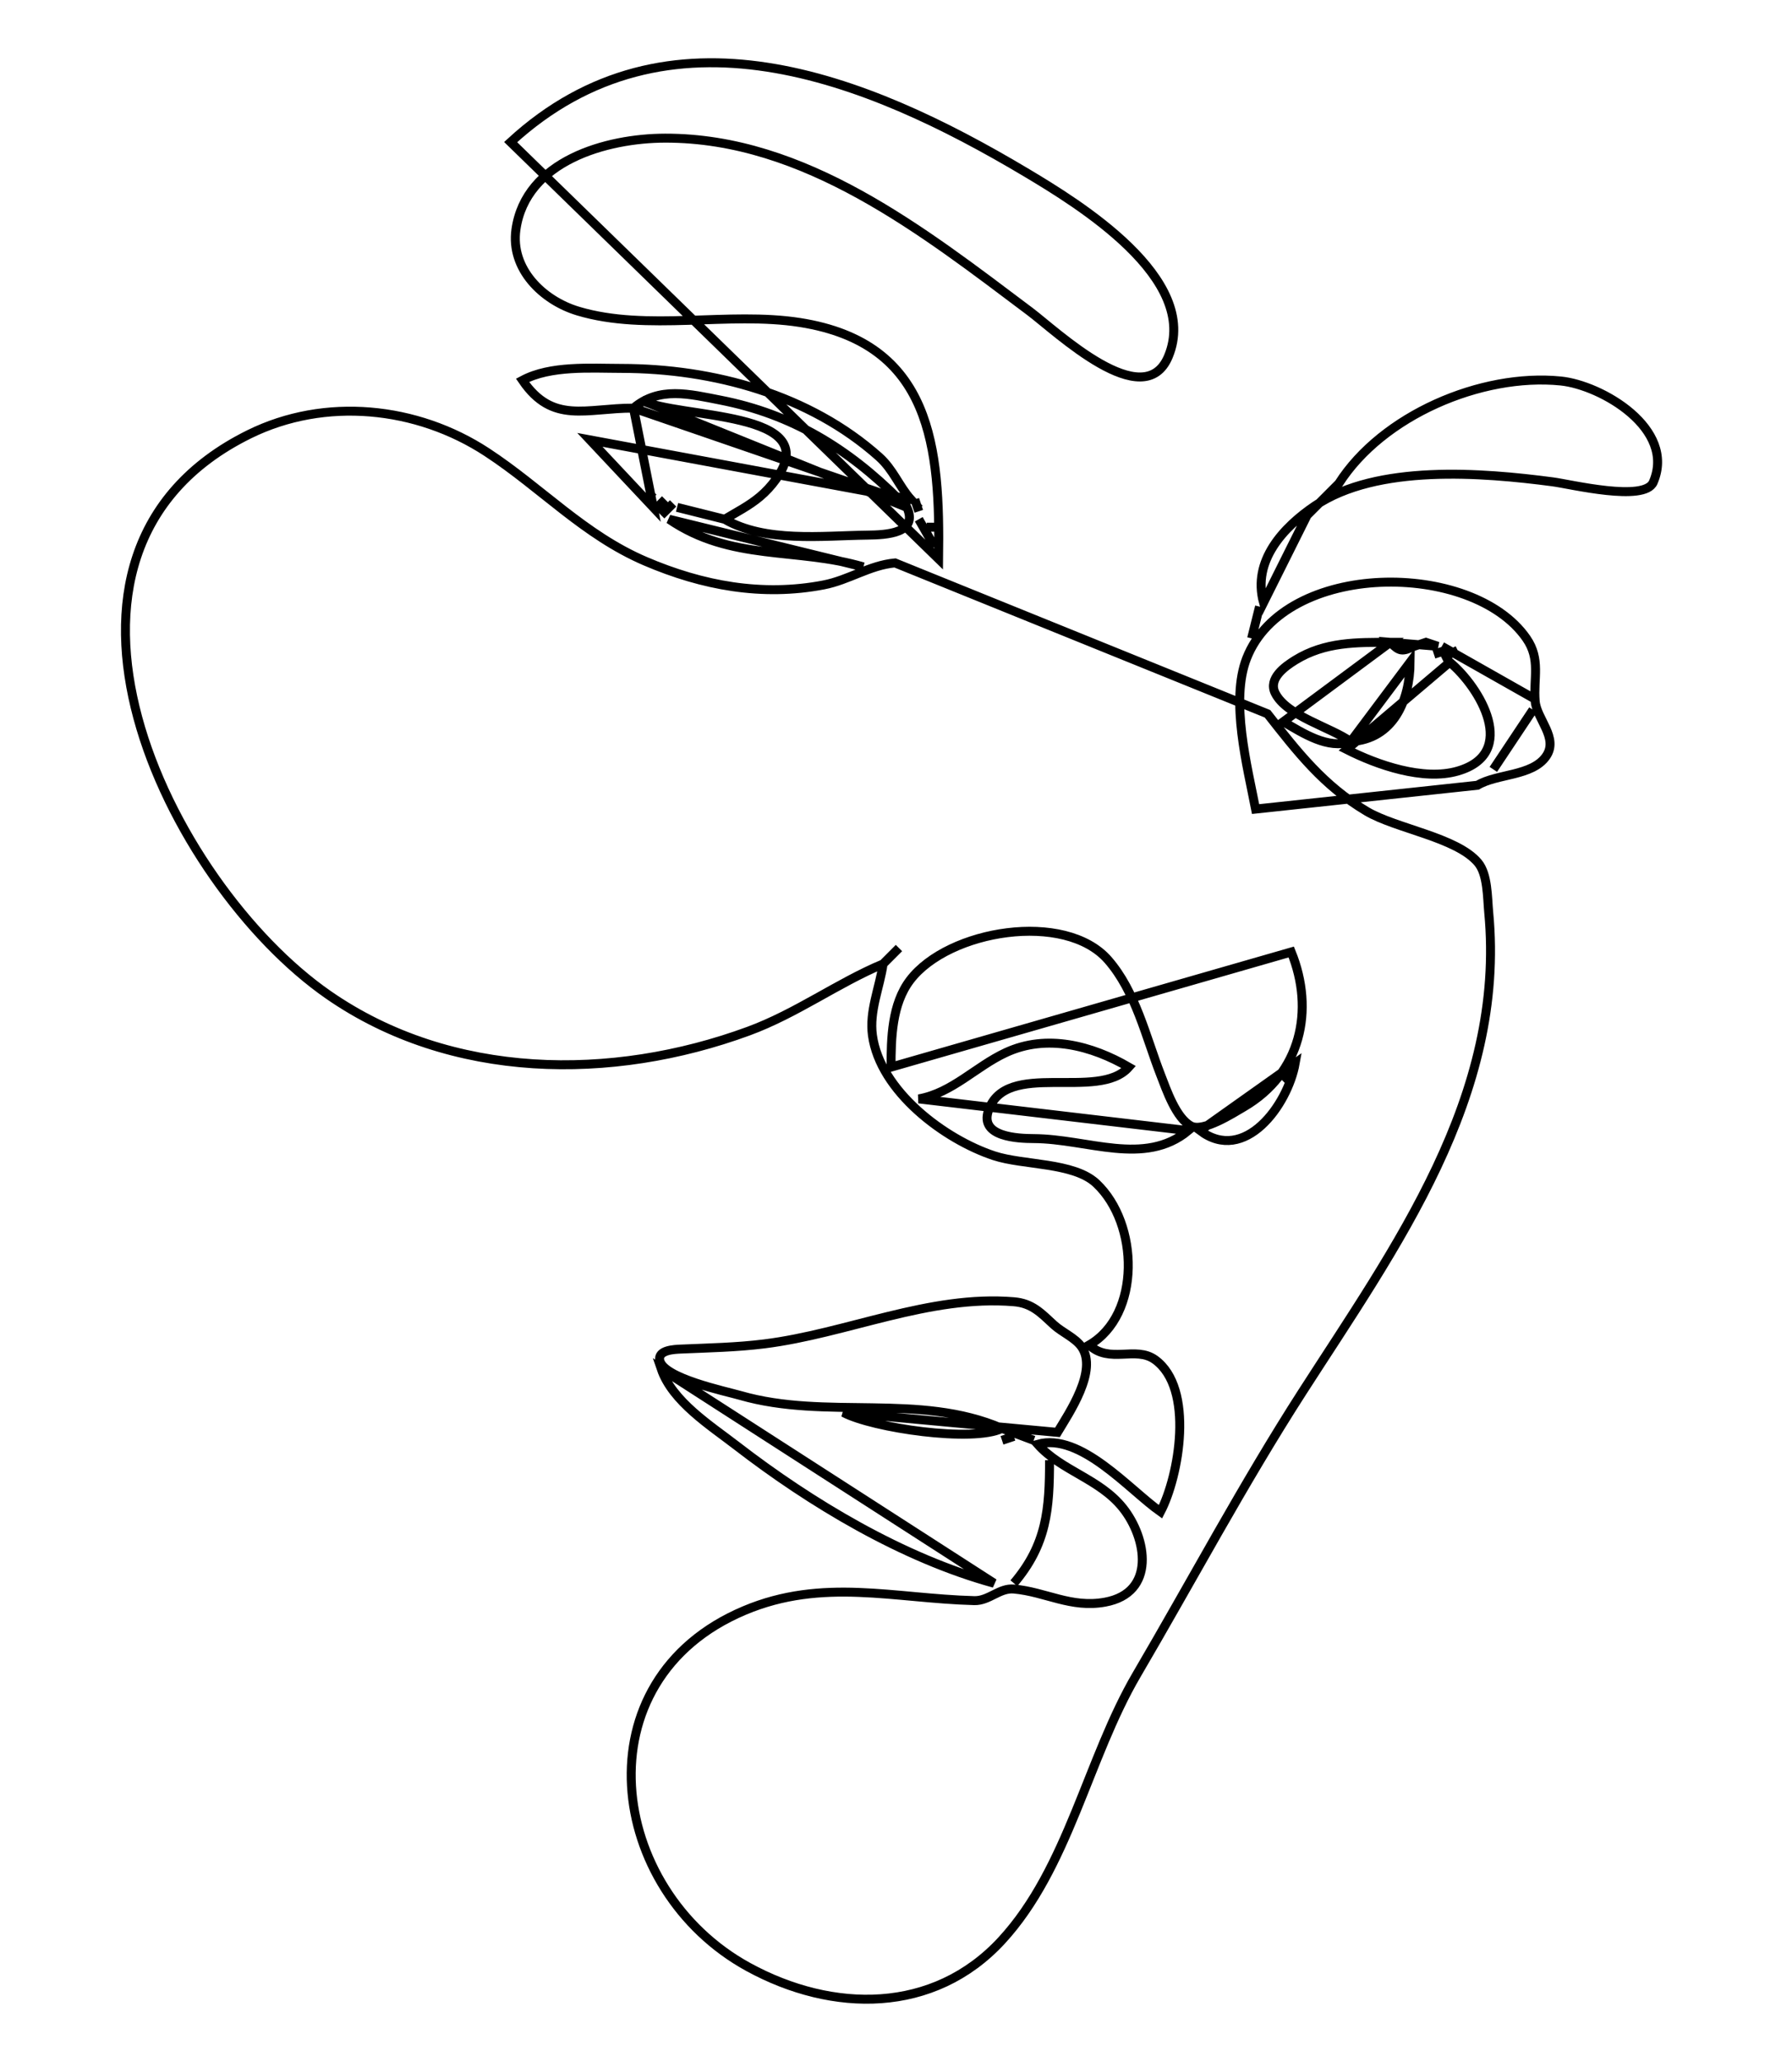 <svg fill="none" height="230" viewBox="0 0 200 230" width="200" xmlns="http://www.w3.org/2000/svg"><path d="m117.136 162.869c0 5.457-.295 9.387-3.98 13.727m-56.165-160.744c17.556-16.143 39.643-7.266 57.492 3.367 5.86 3.491 19.545 11.845 15.917 20.538-2.732 6.545-12.47-2.773-15.475-5.029-11.89-8.929-25.095-19.343-40.686-19.319-6.558.01-15.559 2.53-16.655 10.185-.631 4.412 2.998 7.926 6.926 9.104 7.715 2.315 16.771.022 24.766 1.275 14.767 2.315 15.653 14.006 15.479 26.375zm8.845 33.212 7.076 7.528-2.211-11.071c-5.322 0-9.015 1.834-12.383-3.1 3.129-1.672 7.568-1.334 11.056-1.329 10.243.016 20.982 2.939 28.739 9.87 1.587 1.418 2.241 3.292 3.545 4.743zm83.584 4.871c4.837-7.582 15.88-12.328 24.766-11.438 4.565.457 12.909 5.335 10.33 11.297-.971 2.243-9.206.218-11.214-.047-7.903-1.042-19.64-1.984-26.535 2.67-3.511 2.369-7.031 6.124-5.749 10.803l4.864-9.742zm-78.719-8.414c2.884-2.442 6.242-1.567 9.729-.885 7.927 1.55 14.223 5.389 19.901 11.07zm.884-.886c3.97 2.122 20.646 1.022 15.012 8.839-.518.719-1.107 1.36-1.786 1.93-1.198 1.006-2.601 1.722-3.939 2.516 4.549 2.627 10.85 1.83 15.921 1.77 2.174-.026 5.732-.204 4.423-3.098zm69.875 34.983c3.38 4.304 6.237 8 11.056 10.87 3.279 1.953 10.074 2.9 12.446 5.74 1.089 1.304 1.034 3.906 1.188 5.53 1.952 20.516-10.45 37.412-20.846 53.582-6.552 10.19-12.302 20.988-18.433 31.44-5.494 9.364-7.635 21.595-15.083 29.668-7.584 8.221-18.851 8.107-28.262 2.962-15.754-8.612-18.887-31.998-.442-39.77 8.729-3.678 16.756-1.334 25.651-1.101 1.641.043 2.799-1.44 4.422-1.295 3.542.317 6.363 2.159 10.172 1.464 5.715-1.043 4.689-7.145 1.982-10.52-2.617-3.263-6.853-4.118-9.5-7.092 4.786-1.326 10.209 5.062 13.709 7.528 2.076-3.96 3.817-13.771-.614-16.963-2.172-1.564-5.078.493-7.346-1.635 5.798-3.357 5.568-13.554.79-18.032-2.522-2.365-8.122-1.995-11.404-3.078-5.535-1.826-12.718-7.189-13.575-13.43-.373-2.717.804-5.327 1.192-7.971-5.164 2.175-9.671 5.535-15.036 7.504-15.249 5.598-33.178 5.453-46.878-4.052-17.891-12.413-35.879-49.179-8.845-62.522 8.466-4.178 18.719-3.127 26.535 1.991 6.088 3.986 10.857 9.239 17.69 12.165 6.369 2.727 13.044 3.962 19.901 2.642 2.788-.537 5.125-2.197 7.96-2.453zm-68.548-24.798-.884.886zm1.327.886-1.327 1.329zm27.861 0 .442 1.329zm-26.977.443-1.327 1.329zm.442.443 5.307 1.328zm-.884 1.328c6.897 4.721 14.273 3.125 21.67 5.314zm27.861 0 1.769 3.1zm.885.886h1.327zm36.706 31.44c-.923-4.766-2.844-12.1-.998-16.821 4.261-10.895 25.165-10.95 31.224-2.219 1.621 2.335.767 4.446.979 7.008.165 1.997 2.649 4.097 1.214 6.152-1.555 2.228-5.485 1.917-7.653 3.223zm.442-22.584-.884 3.543zm17.248 4.428c-1.326.616-1.622.602-2.653-.443l5.306.443-1.326-.443zm-14.594 8.414c2.197 1.279 4.999 3.112 7.518 2.214-2.256-1.608-7.149-2.853-8.426-5.406-.806-1.611 1.061-2.958 2.237-3.681 3.333-2.051 6.85-1.983 10.612-1.983zm17.69-8.414 10.171 5.757zm.442.443-1.327.443zm1.327 0-1.769.886zm-5.307 1.329c-.036 4.263-1.867 8.595-6.634 8.856zm4.422 0c3.389 2.823 7.747 10.164.884 12.145-3.85 1.112-8.966-.677-12.382-2.403zm9.287 5.314-4.422 6.642zm-71.643 39.854c.002-3.227.085-7.018 2.122-9.701 4.278-5.629 17.31-7.746 22.107-2.248 3.076 3.526 4.208 8.569 5.871 12.835.642 1.649 1.713 4.814 3.389 5.685 1.359.707 4.678-1.427 5.87-2.122 6.386-3.722 7.951-10.794 5.307-17.29zm.884-13.284-1.769 1.771zm2.211 16.827c3.744-.669 6.358-3.607 9.73-5.17 4.538-2.104 9.586-.773 13.709 1.627-3.396 3.854-13.765-.914-15.679 4.889-.959 2.907 3.311 3.073 5.065 3.082 6.037.029 12.355 3.14 17.248-.886zm42.014-3.986c-.838 4.703-5.663 11.266-10.614 7.528zm-1.327 1.329.884.886zm-49.089 37.64c3.237 1.729 14.449 3.363 17.689 1.771-9.267-3.992-19.601-.913-29.188-3.671-1.719-.495-8.602-1.924-9.008-3.915-.24-1.174 1.675-1.231 2.375-1.262 3.113-.136 6.186-.192 9.287-.578 9.237-1.151 18.401-5.487 27.861-4.702 2.044.169 3.027 1.252 4.462 2.575.919.846 2.4 1.447 3.105 2.473 1.816 2.64-1.392 7.341-2.702 9.523zm-20.343-4.871c1.237 3.633 5.457 6.294 8.403 8.568 8.304 6.409 18.552 12.552 28.746 15.344zm38.033 6.642 3.538 1.328zm0 1.328 1.327-.442z" stroke="#000"/></svg>